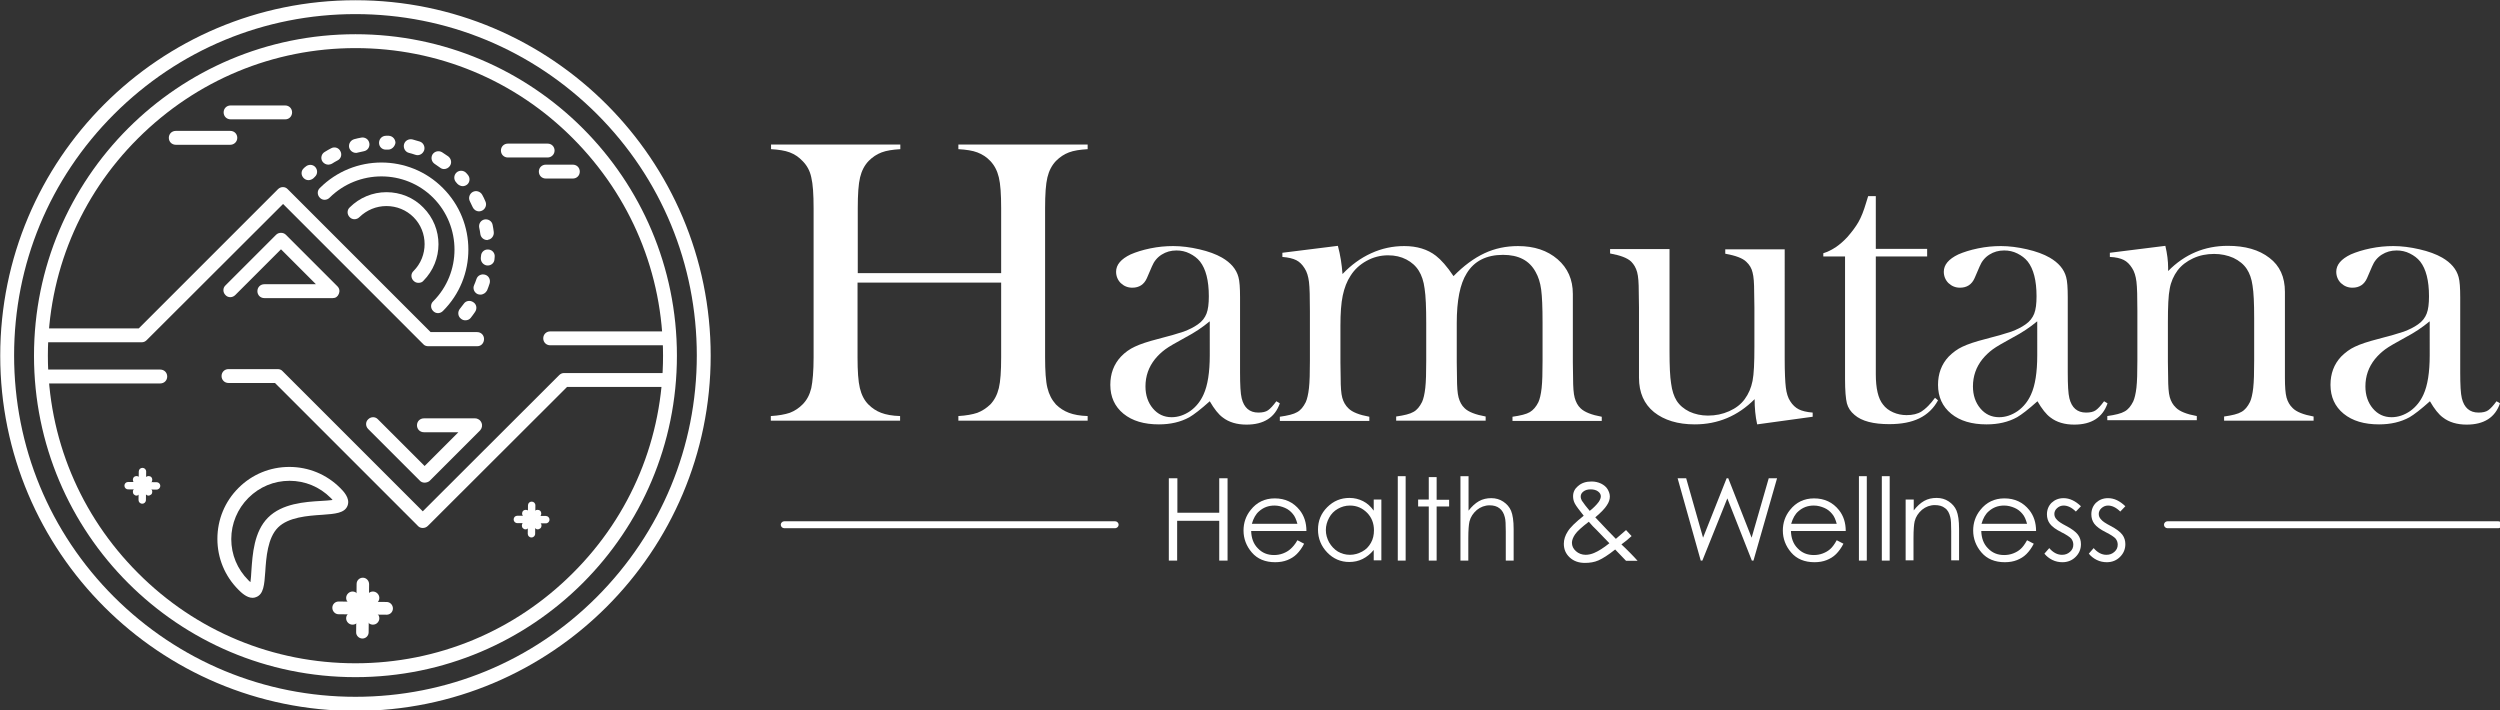 <?xml version="1.0" encoding="utf-8"?>
<!-- Generator: Adobe Illustrator 25.0.1, SVG Export Plug-In . SVG Version: 6.00 Build 0)  -->
<svg version="1.1" id="Layer_1" xmlns="http://www.w3.org/2000/svg" xmlns:xlink="http://www.w3.org/1999/xlink" x="0px" y="0px"
	 viewBox="0 0 1081 307" style="enable-background:new 0 0 1081 307;" xml:space="preserve">
<rect x="0" y="0" width="1081" height="307" fill="#333333" stroke="none"/>
<style type="text/css">
	.st0{fill:#FFFFFF;}
</style>
<g>
	<g>
		<g>
			<g>
				<g>
					<g>
						<path class="st0" d="M161.2,270.1c-0.7,0-1.4-0.3-1.9-0.8l-8.8-8.8c-1.1-1.1-1.1-2.8,0-3.9c1.1-1.1,2.8-1.1,3.9,0l8.8,8.8
							c1.1,1.1,1.1,2.8,0,3.9C162.6,269.9,161.9,270.1,161.2,270.1z"/>
					</g>
				</g>
			</g>
			<g>
				<g>
					<g>
						<path class="st0" d="M152.4,270.1c-0.7,0-1.4-0.3-1.9-0.8c-1.1-1.1-1.1-2.8,0-3.9l8.8-8.8c1.1-1.1,2.8-1.1,3.9,0
							c1.1,1.1,1.1,2.8,0,3.9l-8.8,8.8C153.8,269.9,153.1,270.1,152.4,270.1z"/>
					</g>
				</g>
			</g>
			<g>
				<g>
					<g>
						<path class="st0" d="M156.7,276.1C156.7,276.1,156.7,276.1,156.7,276.1c-1.5,0-2.8-1.3-2.7-2.8l0.2-20.8
							c0-1.5,1.2-2.7,2.7-2.7c0,0,0,0,0,0c1.5,0,2.7,1.3,2.7,2.8l-0.2,20.8C159.4,274.9,158.2,276.1,156.7,276.1z"/>
					</g>
				</g>
			</g>
			<g>
				<g>
					<g>
						<path class="st0" d="M167.2,265.8C167.2,265.8,167.2,265.8,167.2,265.8l-20.8-0.2c-1.5,0-2.7-1.3-2.7-2.8
							c0-1.5,1.2-2.7,2.7-2.7c0,0,0,0,0,0l20.8,0.2c1.5,0,2.7,1.3,2.7,2.8C169.9,264.6,168.7,265.8,167.2,265.8z"/>
					</g>
				</g>
			</g>
		</g>
		<g>
			<g>
				<g>
					<g>
						<path class="st0" d="M232.5,228.9c-0.4,0-0.8-0.2-1.1-0.5l-5.2-5.2c-0.6-0.6-0.6-1.7,0-2.3c0.6-0.6,1.7-0.6,2.3,0l5.2,5.2
							c0.6,0.6,0.6,1.7,0,2.3C233.3,228.7,232.9,228.9,232.5,228.9z"/>
					</g>
				</g>
			</g>
			<g>
				<g>
					<g>
						<path class="st0" d="M227.2,228.9c-0.4,0-0.8-0.2-1.1-0.5c-0.6-0.6-0.6-1.7,0-2.3l5.2-5.2c0.6-0.6,1.7-0.6,2.3,0
							c0.6,0.6,0.6,1.7,0,2.3l-5.2,5.2C228.1,228.7,227.7,228.9,227.2,228.9z"/>
					</g>
				</g>
			</g>
			<g>
				<g>
					<g>
						<path class="st0" d="M229.8,232.4C229.8,232.4,229.8,232.4,229.8,232.4c-0.9,0-1.6-0.7-1.6-1.6l0.1-12.3
							c0-0.9,0.7-1.6,1.6-1.6c0,0,0,0,0,0c0.9,0,1.6,0.7,1.6,1.6l-0.1,12.3C231.4,231.7,230.7,232.4,229.8,232.4z"/>
					</g>
				</g>
			</g>
			<g>
				<g>
					<g>
						<path class="st0" d="M236,226.3C236,226.3,236,226.3,236,226.3l-12.3-0.1c-0.9,0-1.6-0.7-1.6-1.6c0-0.9,0.7-1.6,1.6-1.6
							c0,0,0,0,0,0l12.3,0.1c0.9,0,1.6,0.7,1.6,1.6C237.6,225.6,236.9,226.3,236,226.3z"/>
					</g>
				</g>
			</g>
		</g>
		<g>
			<g>
				<g>
					<g>
						<path class="st0" d="M64.2,214.3c-0.4,0-0.8-0.2-1.1-0.5l-5.2-5.2c-0.6-0.6-0.6-1.7,0-2.3c0.6-0.6,1.7-0.6,2.3,0l5.2,5.2
							c0.6,0.6,0.6,1.7,0,2.3C65,214.1,64.6,214.3,64.2,214.3z"/>
					</g>
				</g>
			</g>
			<g>
				<g>
					<g>
						<path class="st0" d="M59,214.3c-0.4,0-0.8-0.2-1.1-0.5c-0.6-0.6-0.6-1.7,0-2.3l5.2-5.2c0.6-0.6,1.7-0.6,2.3,0
							c0.6,0.6,0.6,1.7,0,2.3l-5.2,5.2C59.8,214.1,59.4,214.3,59,214.3z"/>
					</g>
				</g>
			</g>
			<g>
				<g>
					<g>
						<path class="st0" d="M61.5,217.8C61.5,217.8,61.5,217.8,61.5,217.8c-0.9,0-1.6-0.7-1.6-1.6l0.1-12.3c0-0.9,0.7-1.6,1.6-1.6
							c0,0,0,0,0,0c0.9,0,1.6,0.7,1.6,1.6l-0.1,12.3C63.1,217.1,62.4,217.8,61.5,217.8z"/>
					</g>
				</g>
			</g>
			<g>
				<g>
					<g>
						<path class="st0" d="M67.7,211.7C67.7,211.7,67.7,211.7,67.7,211.7l-12.3-0.1c-0.9,0-1.6-0.7-1.6-1.6c0-0.9,0.7-1.6,1.6-1.6
							c0,0,0,0,0,0l12.3,0.1c0.9,0,1.6,0.7,1.6,1.6C69.3,211,68.6,211.7,67.7,211.7z"/>
					</g>
				</g>
			</g>
		</g>
		<g>
			<g>
				<path class="st0" d="M153.7,20.8c35.5,0,68.9,13.8,94,39s39,58.5,39,94s-13.8,68.9-39,94c-25.1,25.1-58.5,39-94,39
					s-68.9-13.8-94-39c-25.1-25.1-39-58.5-39-94s13.8-68.9,39-94S118.2,20.8,153.7,20.8 M153.7,14.8c-76.8,0-139,62.2-139,139
					s62.2,139,139,139s139-62.2,139-139S230.5,14.8,153.7,14.8L153.7,14.8z"/>
			</g>
		</g>
		<g>
			<g>
				<path class="st0" d="M206.4,149.7h-21.3c-0.8,0-1.6-0.3-2.1-0.9l-60.6-60.6l-59,58.9c-0.6,0.6-1.3,0.9-2.1,0.9h-43
					c-1.7,0-3-1.3-3-3s1.3-3,3-3h41.7l60.2-60.2c1.2-1.2,3.1-1.2,4.2,0l61.8,61.8h20.1c1.7,0,3,1.3,3,3S208.1,149.7,206.4,149.7z"/>
			</g>
		</g>
		<g>
			<g>
				<path class="st0" d="M180.9,122.3c-0.8,0-1.5-0.3-2.1-0.9c-1.2-1.2-1.2-3.1,0-4.2c6.4-6.4,6.4-16.9,0-23.3
					c-3.1-3.1-7.3-4.8-11.7-4.8s-8.5,1.7-11.7,4.8c-1.2,1.2-3.1,1.2-4.2,0c-1.2-1.2-1.2-3.1,0-4.2c4.2-4.2,9.9-6.6,15.9-6.6
					c6,0,11.7,2.3,15.9,6.6c8.8,8.8,8.8,23,0,31.8C182.5,122.1,181.7,122.3,180.9,122.3z"/>
			</g>
		</g>
		<g>
			<g>
				<path class="st0" d="M189.4,135.4c-0.8,0-1.5-0.3-2.1-0.9c-1.2-1.2-1.2-3.1,0-4.2c12.3-12.3,12.3-32.4,0-44.8
					c-12.3-12.3-32.4-12.3-44.8,0c-1.2,1.2-3.1,1.2-4.2,0c-1.2-1.2-1.2-3.1,0-4.2c14.7-14.7,38.6-14.7,53.2,0
					c14.7,14.7,14.7,38.6,0,53.2C190.9,135.1,190.1,135.4,189.4,135.4z"/>
			</g>
		</g>
		<g>
			<g>
				<path class="st0" d="M201.2,138.5c-0.7,0-1.3-0.2-1.9-0.7c-1.3-1-1.5-2.9-0.5-4.2c0.6-0.7,1.1-1.5,1.7-2.2
					c0.9-1.4,2.8-1.7,4.2-0.7c1.4,0.9,1.7,2.8,0.7,4.2c-0.6,0.9-1.2,1.7-1.9,2.6C202.9,138.2,202.1,138.5,201.2,138.5z M207.7,127.4
					c-0.4,0-0.8-0.1-1.1-0.2c-1.5-0.6-2.3-2.4-1.6-3.9c0.4-0.9,0.7-1.7,1-2.6c0.5-1.6,2.2-2.4,3.8-1.9c1.6,0.5,2.4,2.2,1.9,3.8
					c-0.3,1-0.7,2-1.1,3C210,126.7,208.9,127.4,207.7,127.4z M210.9,114.8c-0.1,0-0.2,0-0.3,0c-1.6-0.2-2.8-1.6-2.7-3.3
					c0-0.3,0.1-0.6,0.1-0.9c0.1-1.7,1.6-2.9,3.2-2.7c1.7,0.1,2.9,1.6,2.7,3.2c0,0.4-0.1,0.7-0.1,1.1
					C213.7,113.7,212.4,114.8,210.9,114.8z M210.7,103.8c-1.5,0-2.8-1.1-3-2.6c-0.1-0.9-0.3-1.9-0.5-2.8c-0.3-1.6,0.7-3.2,2.3-3.5
					c1.6-0.3,3.2,0.7,3.5,2.3c0.2,1,0.4,2.1,0.5,3.1c0.2,1.6-0.9,3.2-2.6,3.4C211,103.8,210.8,103.8,210.7,103.8z M207.1,91.4
					c-1.1,0-2.2-0.7-2.7-1.8c-0.4-0.8-0.8-1.7-1.2-2.5c-0.8-1.5-0.2-3.3,1.2-4.1c1.5-0.8,3.3-0.2,4.1,1.2c0.5,0.9,1,1.9,1.4,2.9
					c0.7,1.5,0,3.3-1.5,4C207.9,91.3,207.5,91.4,207.1,91.4z M200.1,80.5c-0.8,0-1.7-0.4-2.3-1c-0.2-0.2-0.4-0.5-0.6-0.7
					c-1.1-1.2-1-3.1,0.2-4.2c1.2-1.1,3.1-1,4.2,0.2c0.2,0.3,0.5,0.5,0.7,0.8c1.1,1.3,0.9,3.2-0.3,4.2
					C201.5,80.2,200.8,80.5,200.1,80.5z M133.4,77.9c-0.8,0-1.5-0.3-2.1-0.9c-1.2-1.2-1.2-3.1,0-4.2c0.3-0.3,0.5-0.5,0.8-0.7
					c1.2-1.1,3.1-1.1,4.2,0.1s1.1,3.1-0.1,4.2c-0.2,0.2-0.4,0.4-0.7,0.7C134.9,77.6,134.1,77.9,133.4,77.9z M192,73.1
					c-0.6,0-1.2-0.2-1.7-0.6c-0.8-0.5-1.5-1.1-2.3-1.6c-1.4-0.9-1.8-2.7-1-4.1c0.9-1.4,2.7-1.8,4.1-1c0.9,0.6,1.8,1.2,2.7,1.8
					c1.3,1,1.7,2.8,0.7,4.2C193.9,72.6,193,73.1,192,73.1z M142,71.2c-1,0-2-0.5-2.6-1.4c-0.9-1.4-0.4-3.3,1-4.1
					c0.9-0.6,1.9-1.1,2.8-1.6c1.5-0.8,3.3-0.2,4,1.3c0.8,1.5,0.2,3.3-1.3,4c-0.8,0.4-1.6,0.9-2.4,1.4C143.1,71,142.5,71.2,142,71.2z
					 M180.5,67.1c-0.3,0-0.7-0.1-1-0.2c-0.9-0.3-1.8-0.6-2.7-0.8c-1.6-0.4-2.5-2.1-2.1-3.7c0.4-1.6,2.1-2.5,3.7-2.1
					c1,0.3,2,0.6,3.1,0.9c1.6,0.5,2.4,2.3,1.9,3.8C182.9,66.3,181.8,67.1,180.5,67.1z M153.9,66.1c-1.3,0-2.5-0.9-2.9-2.2
					c-0.4-1.6,0.5-3.2,2.1-3.7c1-0.3,2.1-0.5,3.1-0.7c1.6-0.3,3.2,0.7,3.5,2.4c0.3,1.6-0.7,3.2-2.4,3.5c-0.9,0.2-1.8,0.4-2.7,0.6
					C154.4,66.1,154.2,66.1,153.9,66.1z M167.8,64.7c0,0-0.1,0-0.1,0c-0.3,0-0.6,0-0.9,0c-1.7,0-3-1.4-2.9-3.1s1.4-2.9,3.1-2.9
					c0.4,0,0.7,0,1.1,0c1.7,0.1,2.9,1.5,2.9,3.1C170.7,63.4,169.4,64.7,167.8,64.7z"/>
			</g>
		</g>
		<g>
			<g>
				<path class="st0" d="M143.9,128.9h-29.6c-1.7,0-3-1.3-3-3s1.3-3,3-3h22.3l-15.1-15.1l-19.8,19.8c-1.2,1.2-3.1,1.2-4.2,0
					c-1.2-1.2-1.2-3.1,0-4.2l21.9-21.9c1.1-1.1,3.1-1.1,4.2,0l22.3,22.3c0.9,0.9,1.1,2.1,0.6,3.3S145.1,128.9,143.9,128.9z"/>
			</g>
		</g>
		<g>
			<g>
				<path class="st0" d="M182.8,228.3c-0.8,0-1.6-0.3-2.1-0.9l-61.8-61.8H98.8c-1.7,0-3-1.3-3-3s1.3-3,3-3h21.3
					c0.8,0,1.6,0.3,2.1,0.9l60.6,60.6l59-58.9c0.6-0.6,1.3-0.9,2.1-0.9h43c1.7,0,3,1.3,3,3s-1.3,3-3,3h-41.7L185,227.4
					C184.4,228,183.6,228.3,182.8,228.3z"/>
			</g>
		</g>
		<g>
			<g>
				<path class="st0" d="M183.6,208.7c-0.8,0-1.6-0.3-2.1-0.9l-22.3-22.3c-1.2-1.2-1.2-3.1,0-4.2c1.2-1.2,3.1-1.2,4.2,0l20.2,20.2
					l14.6-14.6h-14.9c-1.7,0-3-1.3-3-3s1.3-3,3-3h22.1c1.2,0,2.3,0.7,2.8,1.9s0.2,2.4-0.6,3.3l-21.9,21.9
					C185.2,208.4,184.4,208.7,183.6,208.7z"/>
			</g>
		</g>
		<g>
			<g>
				<path class="st0" d="M123.4,51.6H99.7c-1.7,0-3-1.3-3-3s1.3-3,3-3h23.6c1.7,0,3,1.3,3,3S125,51.6,123.4,51.6z"/>
			</g>
		</g>
		<g>
			<g>
				<path class="st0" d="M236.8,68.1h-17.2c-1.7,0-3-1.3-3-3s1.3-3,3-3h17.2c1.7,0,3,1.3,3,3S238.4,68.1,236.8,68.1z"/>
			</g>
		</g>
		<g>
			<g>
				<path class="st0" d="M247.7,77.2H236c-1.7,0-3-1.3-3-3s1.3-3,3-3h11.7c1.7,0,3,1.3,3,3S249.4,77.2,247.7,77.2z"/>
			</g>
		</g>
		<g>
			<g>
				<path class="st0" d="M99.6,62.6H76c-1.7,0-3-1.3-3-3s1.3-3,3-3h23.6c1.7,0,3,1.3,3,3S101.2,62.6,99.6,62.6z"/>
			</g>
		</g>
		<g>
			<g>
				<path class="st0" d="M109.2,258.5c-2.6,0-5-2.4-6.1-3.5l0,0c0,0,0,0,0,0c-5.9-5.9-9.1-13.7-9.1-22s3.2-16.1,9.1-22
					c5.9-5.9,13.7-9.1,22-9.1c8.3,0,16.1,3.2,22,9.1c1.3,1.3,4.4,4.4,3.2,7.6c-1.2,3.3-5.4,3.6-11,4c-6.2,0.4-14.6,1-19.1,5.5
					c-4.5,4.5-5.1,13-5.5,19.1c-0.4,5.7-0.7,9.8-4,11C110.2,258.4,109.7,258.5,109.2,258.5z M109.5,252.6L109.5,252.6L109.5,252.6z
					 M125.2,207.9c-6.7,0-13,2.6-17.8,7.4c-4.7,4.7-7.4,11.1-7.4,17.8s2.6,13,7.4,17.8c0,0,0,0,0,0c0.3,0.3,0.6,0.6,0.9,0.8
					c0.2-1.4,0.3-3.3,0.4-4.9c0.5-7.1,1.1-16.9,7.2-23c6.1-6.1,15.9-6.8,23-7.2c1.6-0.1,3.5-0.2,4.9-0.4c-0.2-0.3-0.5-0.6-0.8-0.9
					C138.2,210.5,131.9,207.9,125.2,207.9z"/>
			</g>
		</g>
		<g>
			<g>
				<path class="st0" d="M153.7,6.1c39.4,0,76.5,15.4,104.4,43.2c27.9,27.9,43.2,65,43.2,104.4c0,39.4-15.4,76.5-43.2,104.4
					s-65,43.2-104.4,43.2c-39.4,0-76.5-15.4-104.4-43.2c-27.9-27.9-43.2-65-43.2-104.4S21.4,77.3,49.3,49.4
					C77.2,21.5,114.3,6.1,153.7,6.1 M153.7,0.1C68.8,0.1,0.1,68.9,0.1,153.8s68.8,153.6,153.6,153.6s153.6-68.8,153.6-153.6
					S238.5,0.1,153.7,0.1L153.7,0.1z"/>
			</g>
		</g>
		<g>
			<g>
				<path class="st0" d="M69.3,165.8H20.2c-1.7,0-3-1.3-3-3s1.3-3,3-3h49.1c1.7,0,3,1.3,3,3S71,165.8,69.3,165.8z"/>
			</g>
		</g>
		<g>
			<g>
				<path class="st0" d="M287,149.3h-49.1c-1.7,0-3-1.3-3-3s1.3-3,3-3H287c1.7,0,3,1.3,3,3S288.6,149.3,287,149.3z"/>
			</g>
		</g>
	</g>
	<g>
		<path class="st0" d="M370.8,118.1h62.1V90c0-6-0.3-10.4-1-13.3c-0.7-2.9-1.9-5.2-3.7-7.1c-1.6-1.7-3.5-2.9-5.6-3.7
			c-2.1-0.8-4.8-1.2-8.2-1.4v-2h55.9v2c-3.3,0.2-6,0.6-8.1,1.4c-2.1,0.8-3.9,2-5.6,3.7c-1.8,1.9-3,4.2-3.7,7.1
			c-0.7,2.9-1,7.3-1,13.3v64.5c0,5.9,0.3,10.4,1,13.2c0.7,2.9,1.9,5.2,3.7,7.2c1.6,1.6,3.5,2.8,5.6,3.6c2.1,0.8,4.8,1.3,8.1,1.4v2
			h-55.9v-2c3.4-0.2,6.1-0.7,8.2-1.4c2.1-0.8,3.9-2,5.6-3.6c1.8-1.9,3-4.2,3.7-7.1c0.7-2.9,1-7.3,1-13.3v-32.3h-62.1v32.3
			c0,5.9,0.3,10.4,1,13.3c0.7,2.9,1.9,5.3,3.7,7.1c1.6,1.6,3.4,2.8,5.5,3.6c2.1,0.8,4.8,1.3,8.2,1.4v2h-55.9v-2
			c3.4-0.2,6.1-0.7,8.2-1.4c2.1-0.8,3.9-2,5.5-3.6c1.9-1.9,3.1-4.2,3.8-7.1c0.6-2.9,1-7.3,1-13.3V90c0-6-0.3-10.4-1-13.3
			c-0.6-2.9-1.9-5.2-3.8-7.1c-1.6-1.7-3.4-2.9-5.5-3.7c-2.1-0.8-4.8-1.2-8.1-1.4v-2h55.9v2c-3.3,0.2-6,0.6-8.1,1.4
			c-2.1,0.8-3.9,2-5.6,3.7c-1.8,1.9-3,4.2-3.7,7.1c-0.7,2.9-1,7.3-1,13.3V118.1z"/>
		<path class="st0" d="M551.9,173.5l1.5,0.9c-2.1,6.1-6.9,9.2-14.4,9.2c-4.1,0-7.6-1-10.3-3.1c-1.8-1.3-3.7-3.7-5.6-7
			c-3.9,3.5-6.9,5.8-8.8,6.9c-3.8,2.1-8.2,3.1-13.2,3.1c-6.4,0-11.5-1.5-15.3-4.6s-5.7-7.3-5.7-12.5c0-4.8,1.5-8.9,4.6-12.2
			c1.7-1.8,3.8-3.3,6-4.3c2.3-1.1,5.6-2.2,9.9-3.3c5.1-1.3,8.8-2.4,11.2-3.2c2.4-0.9,4.4-1.9,6.1-3.1c1.9-1.3,3.1-2.9,3.8-4.7
			c0.7-1.8,1-4.3,1-7.5c0-6.8-1.3-11.8-3.8-15c-1.2-1.5-2.7-2.6-4.5-3.5c-1.8-0.9-3.7-1.3-5.7-1.3c-2.4,0-4.5,0.6-6.4,1.8
			c-1.9,1.2-3.3,2.9-4.2,5.1l-2.2,5.1c-1.2,2.7-3.3,4.1-6.3,4.1c-2,0-3.6-0.7-5-2c-1.3-1.3-2-3-2-4.9c0-3,2.1-5.5,6.3-7.5
			c2.3-1,5.1-1.9,8.5-2.6c3.4-0.7,6.6-1,9.9-1c3.6,0,7.4,0.5,11.3,1.4c3.9,0.9,7.2,2.1,9.8,3.6c3.8,2.2,6.2,5,7.1,8.4
			c0.5,1.7,0.7,4.7,0.7,8.8v32.4c0,5.5,0.2,9.2,0.7,11.2c1,4.1,3.4,6.2,7.2,6.2c1.8,0,3.2-0.3,4.2-1
			C549.3,176.7,550.5,175.4,551.9,173.5z M523,139c-3.1,2.6-6.6,4.9-10.4,6.9c-4.2,2.3-7.2,4-8.8,5.2c-1.6,1.2-3.1,2.6-4.4,4.2
			c-2.7,3.4-4.1,7.3-4.1,11.8c0,3.8,1.1,7,3.2,9.5c2.1,2.5,4.8,3.8,8.1,3.8c2.8,0,5.5-0.9,8.1-2.7c2.5-1.8,4.4-4.2,5.7-7.1
			c1.8-3.9,2.7-9.6,2.7-17V139z"/>
		<path class="st0" d="M578.5,106.3c1.1,4.1,1.7,8.1,2,12.2c3.7-3.9,7.8-6.9,12.4-9c4.6-2.1,9.3-3.1,14.3-3.1
			c5.5,0,10.1,1.4,13.7,4.2c2.2,1.7,4.8,4.6,7.6,8.8c4.4-4.5,8.9-7.8,13.4-9.9c4.5-2.1,9.3-3.1,14.5-3.1c7,0,12.7,1.9,17.1,5.7
			c4.4,3.8,6.6,8.8,6.6,15v29.6l0.1,6.6c0,4,0.2,6.9,0.7,8.7c0.5,1.8,1.3,3.4,2.6,4.6c1.7,1.6,4.7,2.8,9.1,3.6v1.8H654v-1.8
			c3.5-0.5,6-1.1,7.5-2s2.7-2.3,3.7-4.3c0.6-1.3,1.1-3.4,1.4-6.1s0.4-6.6,0.4-11.7v-16.7c0-6.5-0.2-11.2-0.6-14.2
			c-0.4-3-1.2-5.5-2.4-7.6c-2.7-5-7.4-7.4-14.1-7.4c-7.2,0-12.5,2.7-15.7,8c-2.9,4.6-4.3,11.8-4.3,21.5v16.9l0.1,6.6
			c0,4,0.2,6.9,0.7,8.7c0.5,1.8,1.3,3.4,2.6,4.6c1.6,1.6,4.7,2.8,9.1,3.6v1.8h-38.7v-1.8c3.5-0.5,6-1.1,7.5-2
			c1.5-0.8,2.7-2.3,3.7-4.3c0.6-1.3,1.1-3.4,1.4-6.1s0.4-6.6,0.4-11.7v-16.2c0-6.8-0.2-11.8-0.7-15c-0.4-3.2-1.3-5.8-2.5-7.7
			c-1.3-2.1-3.1-3.7-5.4-4.9c-2.3-1.2-4.9-1.8-7.9-1.8c-3.3,0-6.4,0.8-9.3,2.4c-2.9,1.6-5.2,3.7-6.9,6.4c-1.6,2.4-2.7,5.3-3.4,8.6
			c-0.7,3.3-1,7.7-1,13v16l0.1,6.5c0,4,0.2,6.9,0.7,8.7c0.5,1.8,1.4,3.4,2.7,4.6c1.6,1.6,4.6,2.8,9,3.6v1.8h-38.7v-1.8
			c3.5-0.5,6-1.1,7.5-2c1.5-0.8,2.7-2.3,3.7-4.3c0.6-1.3,1.1-3.4,1.4-6.1c0.3-2.7,0.4-6.6,0.4-11.7v-21.6c0-6-0.1-10.2-0.4-12.6
			c-0.3-2.4-0.9-4.4-1.9-5.9c-1-1.6-2.2-2.8-3.6-3.5c-1.4-0.7-3.4-1.2-6-1.4v-1.8L578.5,106.3z"/>
		<path class="st0" d="M759.8,183.5c-0.8-3.6-1.1-7.2-1.1-10.9c-7.3,7.3-15.9,10.9-25.9,10.9c-7.3,0-13.2-1.8-17.6-5.3
			c-4.3-3.5-6.5-8.4-6.5-14.9v-30.4l-0.1-6.6c0-4-0.2-6.8-0.7-8.6c-0.5-1.8-1.3-3.3-2.6-4.6c-1.7-1.6-4.7-2.7-9.1-3.5v-1.9h25.7
			v44.3c0,6.2,0.2,10.9,0.7,13.9c0.4,3,1.2,5.5,2.4,7.4c1.3,2,3.1,3.5,5.5,4.7c2.4,1.1,5.1,1.7,8,1.7c3.3,0,6.3-0.6,9.2-1.9
			c2.9-1.3,5.1-3,6.7-5.2c1.7-2.3,2.8-4.9,3.4-7.9c0.6-3,0.8-7.9,0.8-14.7v-17.1l-0.1-6.5c0-4-0.2-6.8-0.7-8.6
			c-0.4-1.8-1.3-3.3-2.7-4.6c-1.6-1.6-4.7-2.7-9.1-3.5v-1.9h25.7V155c0,6,0.2,10.2,0.5,12.6c0.3,2.4,0.9,4.4,1.9,5.9
			c1,1.6,2.3,2.8,3.7,3.5c1.4,0.7,3.4,1.2,6,1.4v1.8L759.8,183.5z"/>
		<path class="st0" d="M811.1,107.6h22.2v3.3h-22.2v50.9c0,6.1,1,10.5,3.1,13.1c1.1,1.5,2.6,2.6,4.4,3.4c1.8,0.8,3.8,1.2,5.8,1.2
			c2.6,0,4.8-0.5,6.5-1.6c1.7-1.1,3.7-3,5.8-5.9l1.3,1.1c-1.9,3.5-4.6,6.1-8.1,7.8c-3.5,1.7-7.8,2.5-13,2.5c-6.9,0-11.9-1.3-15-4
			c-1.7-1.4-2.8-3.1-3.3-5c-0.5-2-0.8-5.5-0.8-10.5v-53h-9.4v-1.4c3.8-1.2,7.3-3.6,10.5-7.1c1.9-2.2,3.5-4.3,4.7-6.4
			c1.2-2.1,2.3-4.9,3.3-8.3l0.9-2.9h3.3V107.6z"/>
		<path class="st0" d="M909.8,173.5l1.5,0.9c-2.1,6.1-6.9,9.2-14.4,9.2c-4.1,0-7.6-1-10.3-3.1c-1.8-1.3-3.7-3.7-5.6-7
			c-3.9,3.5-6.9,5.8-8.8,6.9c-3.8,2.1-8.2,3.1-13.2,3.1c-6.4,0-11.5-1.5-15.3-4.6s-5.7-7.3-5.7-12.5c0-4.8,1.5-8.9,4.6-12.2
			c1.8-1.8,3.8-3.3,6-4.3c2.3-1.1,5.6-2.2,9.9-3.3c5.1-1.3,8.8-2.4,11.2-3.2c2.4-0.9,4.4-1.9,6.1-3.1c1.9-1.3,3.1-2.9,3.8-4.7
			c0.7-1.8,1-4.3,1-7.5c0-6.8-1.3-11.8-3.8-15c-1.2-1.5-2.7-2.6-4.5-3.5c-1.8-0.9-3.7-1.3-5.7-1.3c-2.4,0-4.5,0.6-6.4,1.8
			s-3.3,2.9-4.2,5.1l-2.2,5.1c-1.2,2.7-3.3,4.1-6.3,4.1c-2,0-3.6-0.7-5-2c-1.3-1.3-2-3-2-4.9c0-3,2.1-5.5,6.3-7.5
			c2.3-1,5.1-1.9,8.5-2.6c3.4-0.7,6.6-1,9.9-1c3.6,0,7.4,0.5,11.3,1.4c3.9,0.9,7.2,2.1,9.8,3.6c3.8,2.2,6.2,5,7.1,8.4
			c0.5,1.7,0.7,4.7,0.7,8.8v32.4c0,5.5,0.2,9.2,0.7,11.2c1,4.1,3.4,6.2,7.2,6.2c1.8,0,3.2-0.3,4.2-1
			C907.2,176.7,908.4,175.4,909.8,173.5z M880.8,139c-3.1,2.6-6.6,4.9-10.4,6.9c-4.2,2.3-7.2,4-8.8,5.2c-1.6,1.2-3.1,2.6-4.4,4.2
			c-2.7,3.4-4.1,7.3-4.1,11.8c0,3.8,1.1,7,3.2,9.5c2.1,2.5,4.8,3.8,8.1,3.8c2.8,0,5.5-0.9,8.1-2.7c2.5-1.8,4.4-4.2,5.7-7.1
			c1.8-3.9,2.7-9.6,2.7-17V139z"/>
		<path class="st0" d="M936.3,106.3c0.8,3.4,1.2,6.6,1.2,9.5v1.4c7.2-7.3,15.8-10.9,25.8-10.9c7.5,0,13.5,1.7,18,5.2
			c4.5,3.4,6.7,8.3,6.7,14.7v37c0,4,0.2,6.9,0.7,8.7c0.5,1.8,1.4,3.4,2.7,4.6c1.6,1.6,4.6,2.8,9,3.6v1.8h-38.7v-1.8
			c3.5-0.5,6-1.1,7.5-2c1.5-0.8,2.7-2.3,3.7-4.3c0.6-1.3,1.1-3.4,1.4-6.1c0.3-2.7,0.4-6.6,0.4-11.7v-18.5c0-6.3-0.2-11-0.7-14
			c-0.4-3-1.3-5.4-2.5-7.2c-1.3-2-3.3-3.6-5.8-4.8c-2.5-1.1-5.3-1.7-8.3-1.7c-3.3,0-6.3,0.6-9.1,1.9c-2.8,1.3-5,3-6.7,5.2
			c-1.7,2.3-2.9,5-3.4,7.9c-0.6,2.9-0.8,7.8-0.8,14.6v17.1l0.1,6.5c0,4,0.2,6.9,0.7,8.7c0.5,1.8,1.4,3.4,2.7,4.6
			c1.6,1.6,4.6,2.8,9,3.6v1.8h-38.7v-1.8c3.5-0.5,6-1.1,7.5-2c1.5-0.8,2.7-2.3,3.7-4.3c0.6-1.3,1.1-3.4,1.4-6
			c0.3-2.7,0.4-6.6,0.4-11.7v-21.5c0-6-0.1-10.2-0.4-12.6c-0.3-2.4-0.9-4.4-1.9-5.9c-1-1.6-2.2-2.8-3.6-3.5c-1.4-0.7-3.4-1.2-6-1.3
			v-1.8L936.3,106.3z"/>
		<path class="st0" d="M1079.5,173.5l1.5,0.9c-2.1,6.1-6.9,9.2-14.4,9.2c-4.1,0-7.6-1-10.3-3.1c-1.8-1.3-3.7-3.7-5.6-7
			c-3.9,3.5-6.9,5.8-8.8,6.9c-3.8,2.1-8.2,3.1-13.2,3.1c-6.4,0-11.5-1.5-15.3-4.6s-5.7-7.3-5.7-12.5c0-4.8,1.5-8.9,4.6-12.2
			c1.8-1.8,3.8-3.3,6-4.3c2.3-1.1,5.6-2.2,9.9-3.3c5.1-1.3,8.8-2.4,11.2-3.2c2.4-0.9,4.4-1.9,6.1-3.1c1.9-1.3,3.1-2.9,3.8-4.7
			c0.7-1.8,1-4.3,1-7.5c0-6.8-1.3-11.8-3.8-15c-1.2-1.5-2.7-2.6-4.5-3.5c-1.8-0.9-3.7-1.3-5.7-1.3c-2.4,0-4.5,0.6-6.4,1.8
			s-3.3,2.9-4.2,5.1l-2.2,5.1c-1.2,2.7-3.3,4.1-6.3,4.1c-2,0-3.6-0.7-5-2c-1.3-1.3-2-3-2-4.9c0-3,2.1-5.5,6.3-7.5
			c2.3-1,5.1-1.9,8.5-2.6c3.4-0.7,6.6-1,9.9-1c3.6,0,7.4,0.5,11.3,1.4c3.9,0.9,7.2,2.1,9.8,3.6c3.8,2.2,6.2,5,7.1,8.4
			c0.5,1.7,0.7,4.7,0.7,8.8v32.4c0,5.5,0.2,9.2,0.7,11.2c1,4.1,3.4,6.2,7.2,6.2c1.8,0,3.2-0.3,4.2-1
			C1076.9,176.7,1078.1,175.4,1079.5,173.5z M1050.5,139c-3.1,2.6-6.6,4.9-10.4,6.9c-4.2,2.3-7.2,4-8.8,5.2
			c-1.6,1.2-3.1,2.6-4.4,4.2c-2.7,3.4-4.1,7.3-4.1,11.8c0,3.8,1.1,7,3.2,9.5c2.1,2.5,4.8,3.8,8.1,3.8c2.8,0,5.5-0.9,8.1-2.7
			c2.5-1.8,4.4-4.2,5.7-7.1c1.8-3.9,2.7-9.6,2.7-17V139z"/>
	</g>
	<g>
		<path class="st0" d="M505.5,206.8h3.6v14.9h18.1v-14.9h3.6v35.6h-3.6v-17.2H509v17.2h-3.6V206.8z"/>
		<path class="st0" d="M561,233.6l2.9,1.5c-0.9,1.8-2,3.3-3.2,4.5s-2.6,2-4.1,2.6s-3.3,0.9-5.2,0.9c-4.3,0-7.7-1.4-10.1-4.2
			c-2.4-2.8-3.6-6-3.6-9.5c0-3.3,1-6.3,3.1-8.9c2.6-3.3,6.1-5,10.4-5c4.5,0,8.1,1.7,10.8,5.1c1.9,2.4,2.9,5.4,2.9,9H541
			c0.1,3.1,1,5.6,2.9,7.5c1.9,2,4.2,2.9,7,2.9c1.3,0,2.6-0.2,3.9-0.7c1.3-0.5,2.3-1.1,3.2-1.9S560,235.4,561,233.6z M561,226.5
			c-0.5-1.8-1.1-3.3-2-4.3c-0.9-1.1-2-2-3.4-2.6s-2.9-1-4.5-1c-2.6,0-4.8,0.8-6.7,2.5c-1.4,1.2-2.4,3-3.1,5.4H561z"/>
		<path class="st0" d="M597.3,216v26.3h-3.3v-4.5c-1.4,1.7-3,3-4.8,3.9c-1.8,0.9-3.7,1.3-5.8,1.3c-3.7,0-6.9-1.4-9.5-4.1
			c-2.6-2.7-4-6-4-9.9c0-3.8,1.3-7,4-9.7c2.7-2.7,5.9-4,9.6-4c2.2,0,4.1,0.5,5.9,1.4c1.8,0.9,3.3,2.3,4.6,4.1V216H597.3z
			 M583.7,218.6c-1.9,0-3.6,0.5-5.2,1.4c-1.6,0.9-2.9,2.2-3.8,3.9c-0.9,1.7-1.4,3.4-1.4,5.3c0,1.9,0.5,3.6,1.4,5.3
			c1,1.7,2.2,3,3.8,4c1.6,0.9,3.3,1.4,5.2,1.4c1.9,0,3.6-0.5,5.3-1.4c1.7-0.9,2.9-2.2,3.8-3.8c0.9-1.6,1.3-3.4,1.3-5.4
			c0-3-1-5.6-3-7.6C589.1,219.7,586.7,218.6,583.7,218.6z"/>
		<path class="st0" d="M604.4,205.9h3.4v36.5h-3.4V205.9z"/>
		<path class="st0" d="M617.8,206.3h3.4v9.8h5.4v2.9h-5.4v23.4h-3.4V219h-4.6V216h4.6V206.3z"/>
		<path class="st0" d="M631.6,205.9h3.4v14.9c1.4-1.8,2.9-3.2,4.5-4.1c1.6-0.9,3.4-1.3,5.3-1.3c2,0,3.7,0.5,5.2,1.5
			c1.5,1,2.7,2.3,3.4,4c0.7,1.7,1.1,4.3,1.1,7.9v13.6h-3.4v-12.6c0-3-0.1-5.1-0.4-6.1c-0.4-1.7-1.2-3.1-2.3-3.9
			c-1.1-0.9-2.6-1.3-4.3-1.3c-2,0-3.9,0.7-5.5,2c-1.6,1.4-2.7,3-3.2,5c-0.3,1.3-0.5,3.7-0.5,7.2v9.7h-3.4V205.9z"/>
		<path class="st0" d="M703.1,229.2l2.4,2.6c-1.5,1.4-3,2.6-4.4,3.6c1,0.9,2.2,2.1,3.8,3.7c1.2,1.2,2.3,2.4,3.2,3.4h-5l-4.7-4.9
			c-3,2.4-5.4,3.9-7.2,4.7s-3.8,1.1-5.9,1.1c-2.7,0-4.9-0.8-6.6-2.4c-1.7-1.6-2.5-3.5-2.5-5.9c0-1.8,0.6-3.6,1.7-5.3
			c1.1-1.8,3.4-4,6.9-6.8c-1.9-2.4-3.2-4.1-3.8-5.2c-0.6-1.1-0.8-2.2-0.8-3.2c0-1.8,0.7-3.2,2.1-4.4c1.6-1.4,3.5-2,5.9-2
			c1.5,0,2.8,0.3,4.1,0.9c1.2,0.6,2.2,1.4,2.8,2.4s1,2.1,1,3.2c0,1.2-0.4,2.5-1.3,3.8c-0.8,1.3-2.5,3.1-5,5.2l5.4,5.7l3.5,3.6
			C700.5,231.4,702,230.2,703.1,229.2z M687,225.6c-3,2.3-5,4.1-5.9,5.4c-0.9,1.3-1.4,2.6-1.4,3.7c0,1.4,0.6,2.6,1.7,3.6
			c1.1,1,2.6,1.6,4.2,1.6c1.3,0,2.5-0.3,3.7-0.8c1.9-0.8,4.1-2.2,6.6-4.2l-5.6-5.8C689.3,228.2,688.2,227,687,225.6z M687.4,220.9
			c1.7-1.3,3-2.7,3.9-3.9c0.6-0.9,0.9-1.7,0.9-2.4c0-0.8-0.4-1.5-1.2-2.1c-0.8-0.6-1.9-0.9-3.2-0.9c-1.3,0-2.3,0.3-3.1,0.9
			c-0.8,0.6-1.2,1.3-1.2,2.2c0,0.6,0.2,1.3,0.5,1.8C684.9,217.8,686,219.3,687.4,220.9z"/>
		<path class="st0" d="M725.4,206.8h3.7l7.3,25.7l10.2-25.7h0.7l10.1,25.7l7.4-25.7h3.6l-10.2,35.6h-0.7l-10.6-26.9l-10.8,26.9h-0.7
			L725.4,206.8z"/>
		<path class="st0" d="M794.2,233.6l2.9,1.5c-0.9,1.8-2,3.3-3.2,4.5s-2.6,2-4.1,2.6s-3.3,0.9-5.2,0.9c-4.3,0-7.7-1.4-10.1-4.2
			c-2.4-2.8-3.6-6-3.6-9.5c0-3.3,1-6.3,3.1-8.9c2.6-3.3,6.1-5,10.4-5c4.5,0,8.1,1.7,10.8,5.1c1.9,2.4,2.9,5.4,2.9,9h-23.7
			c0.1,3.1,1,5.6,2.9,7.5c1.9,2,4.2,2.9,7,2.9c1.3,0,2.6-0.2,3.9-0.7c1.3-0.5,2.3-1.1,3.2-1.9S793.2,235.4,794.2,233.6z
			 M794.2,226.5c-0.5-1.8-1.1-3.3-2-4.3c-0.9-1.1-2-2-3.4-2.6s-2.9-1-4.5-1c-2.6,0-4.8,0.8-6.7,2.5c-1.4,1.2-2.4,3-3.1,5.4H794.2z"
			/>
		<path class="st0" d="M803.8,205.9h3.4v36.5h-3.4V205.9z"/>
		<path class="st0" d="M813.7,205.9h3.4v36.5h-3.4V205.9z"/>
		<path class="st0" d="M824.1,216h3.4v4.7c1.4-1.8,2.9-3.2,4.5-4.1c1.6-0.9,3.4-1.3,5.4-1.3c2,0,3.7,0.5,5.2,1.5
			c1.5,1,2.7,2.3,3.4,4c0.7,1.7,1.1,4.3,1.1,7.9v13.6h-3.4v-12.6c0-3-0.1-5.1-0.4-6.1c-0.4-1.7-1.1-3.1-2.3-3.9
			c-1.1-0.9-2.6-1.3-4.4-1.3c-2,0-3.9,0.7-5.5,2c-1.6,1.4-2.7,3-3.2,5c-0.3,1.3-0.5,3.7-0.5,7.2v9.7h-3.4V216z"/>
		<path class="st0" d="M876.5,233.6l2.9,1.5c-0.9,1.8-2,3.3-3.2,4.5s-2.6,2-4.1,2.6s-3.3,0.9-5.2,0.9c-4.3,0-7.7-1.4-10.1-4.2
			c-2.4-2.8-3.6-6-3.6-9.5c0-3.3,1-6.3,3.1-8.9c2.6-3.3,6.1-5,10.4-5c4.5,0,8.1,1.7,10.8,5.1c1.9,2.4,2.9,5.4,2.9,9h-23.7
			c0.1,3.1,1,5.6,2.9,7.5c1.9,2,4.2,2.9,7,2.9c1.3,0,2.6-0.2,3.9-0.7c1.3-0.5,2.3-1.1,3.2-1.9S875.5,235.4,876.5,233.6z
			 M876.5,226.5c-0.5-1.8-1.1-3.3-2-4.3c-0.9-1.1-2-2-3.4-2.6s-2.9-1-4.5-1c-2.6,0-4.8,0.8-6.7,2.5c-1.4,1.2-2.4,3-3.1,5.4H876.5z"
			/>
		<path class="st0" d="M899.8,218.9l-2.2,2.3c-1.8-1.8-3.6-2.6-5.3-2.6c-1.1,0-2,0.4-2.8,1.1c-0.8,0.7-1.2,1.6-1.2,2.5
			c0,0.9,0.3,1.7,1,2.4c0.6,0.8,2,1.7,4.1,2.8c2.5,1.3,4.2,2.6,5.1,3.8c0.9,1.2,1.3,2.6,1.3,4.1c0,2.2-0.8,4-2.3,5.5
			c-1.5,1.5-3.4,2.3-5.7,2.3c-1.5,0-3-0.3-4.4-1c-1.4-0.7-2.5-1.6-3.4-2.7l2.1-2.4c1.7,2,3.6,2.9,5.5,2.9c1.4,0,2.5-0.4,3.5-1.3
			c1-0.9,1.4-1.9,1.4-3.1c0-1-0.3-1.8-0.9-2.6c-0.6-0.7-2.1-1.7-4.3-2.8c-2.4-1.2-4-2.4-4.9-3.6c-0.9-1.2-1.3-2.6-1.3-4.1
			c0-2,0.7-3.7,2-5c1.4-1.3,3.1-2,5.2-2C894.9,215.4,897.4,216.6,899.8,218.9z"/>
		<path class="st0" d="M919,218.9l-2.2,2.3c-1.8-1.8-3.6-2.6-5.3-2.6c-1.1,0-2,0.4-2.8,1.1c-0.8,0.7-1.2,1.6-1.2,2.5
			c0,0.9,0.3,1.7,1,2.4c0.6,0.8,2,1.7,4.1,2.8c2.5,1.3,4.2,2.6,5.1,3.8c0.9,1.2,1.3,2.6,1.3,4.1c0,2.2-0.8,4-2.3,5.5
			c-1.5,1.5-3.4,2.3-5.7,2.3c-1.5,0-3-0.3-4.4-1c-1.4-0.7-2.5-1.6-3.4-2.7l2.1-2.4c1.7,2,3.6,2.9,5.5,2.9c1.4,0,2.5-0.4,3.5-1.3
			c1-0.9,1.4-1.9,1.4-3.1c0-1-0.3-1.8-0.9-2.6c-0.6-0.7-2.1-1.7-4.3-2.8c-2.4-1.2-4-2.4-4.9-3.6c-0.9-1.2-1.3-2.6-1.3-4.1
			c0-2,0.7-3.7,2-5c1.4-1.3,3.1-2,5.2-2C914.2,215.4,916.6,216.6,919,218.9z"/>
	</g>
	<g>
		<path class="st0" d="M1080.2,228.4H937.2c-0.8,0-1.5-0.7-1.5-1.5s0.7-1.5,1.5-1.5h143.1c0.8,0,1.5,0.7,1.5,1.5
			S1081.1,228.4,1080.2,228.4z"/>
	</g>
	<g>
		<path class="st0" d="M482.1,228.4H339.1c-0.8,0-1.5-0.7-1.5-1.5s0.7-1.5,1.5-1.5h143.1c0.8,0,1.5,0.7,1.5,1.5
			S483,228.4,482.1,228.4z"/>
	</g>
</g>
</svg>

